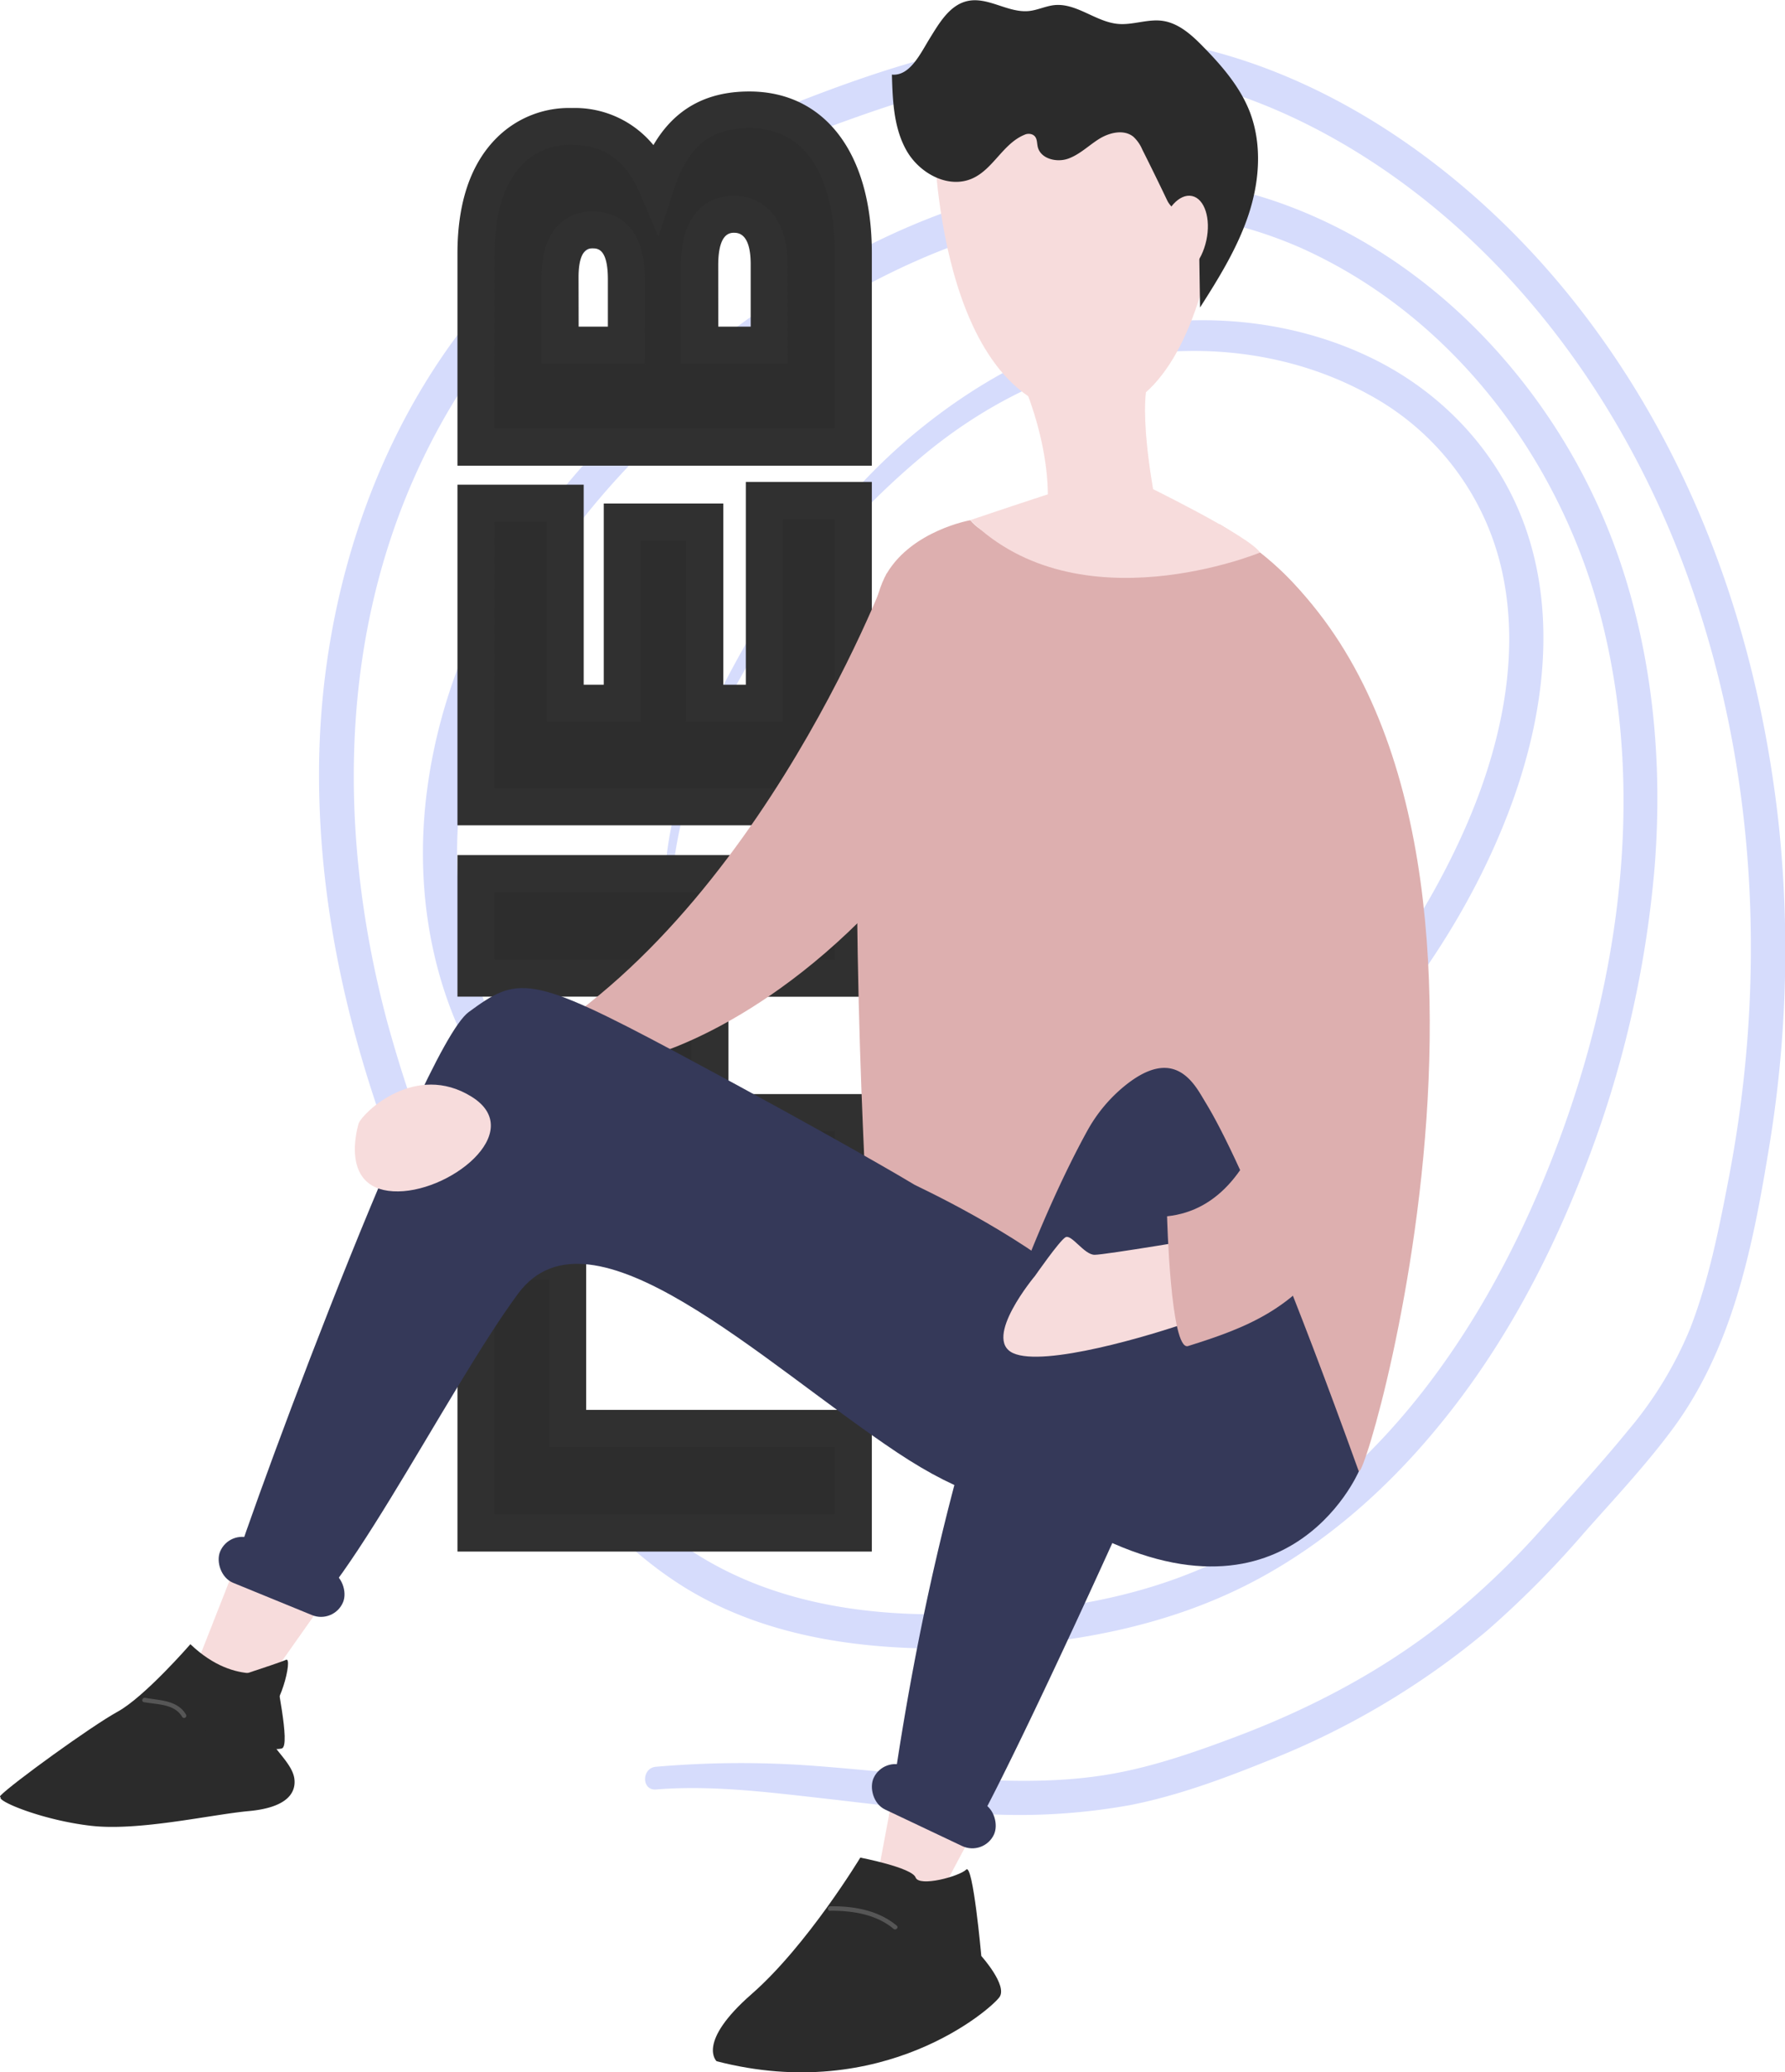 <svg xmlns="http://www.w3.org/2000/svg" viewBox="0 0 385.32 447.2"><defs><style>.cls-1{fill:#d6dcfc;}.cls-2{fill:#2d2d2d;}.cls-3{fill:#303030;}.cls-4{fill:#ddafaf;}.cls-5{fill:#353959;}.cls-6{fill:#f7dcdc;}.cls-7{fill:#2b2b2b;}.cls-8{fill:#565656;}</style></defs><title>boy2</title><g id="Слой_2" data-name="Слой 2"><g id="Слой_1-2" data-name="Слой 1"><g id="Слой_3" data-name="Слой 3"><path class="cls-1" d="M145.2,201c-2-21.93,7.3-43.05,18.49-61.34a165.27,165.27,0,0,1,37-42.53c13.76-11.07,30.33-19,48-20.91,15.92-1.72,32.46,1.08,46.56,8.8a57.36,57.36,0,0,1,29.09,38.72c4.07,19.1-.93,39.43-8.91,56.86-15.29,33.41-42.6,63.12-76,78.82a110.46,110.46,0,0,1-50.57,10.82,104.47,104.47,0,0,1-47.17-13.09c-14.14-7.93-26.22-19.42-33.82-33.83-9.36-17.78-11.14-38.89-7.33-58.43,7.74-39.81,37.31-71.44,70-93.39C187.69,60,206.68,50.81,227.1,47.18A92.18,92.18,0,0,1,281,53.58c33,14.87,56.29,46.24,64.92,80.93,10.19,41,2.3,85.56-14.29,123.78-14.26,32.84-36.95,64.13-70.33,79.34-19.63,8.95-42.22,11.29-63.6,10.67-20.45-.59-40.47-5.76-56.14-19.48-14.77-12.94-24.91-30.26-33.87-47.5A299.54,299.54,0,0,1,83.58,220.5C73.37,182.21,73,140.82,89,104c7.36-16.92,17.86-32.45,31.58-44.86,15.52-14,34.8-22.88,54.21-30.18C195.49,21.19,217.2,13.82,239.63,15c20.63,1.11,40.4,9.17,57.47,20.51,31.79,21.13,54.78,54,67.52,89.71,14.72,41.17,16.77,86.37,8.54,129.12-2.08,10.81-4.3,22-8.3,32.3a82.39,82.39,0,0,1-13.38,22c-6.07,7.44-12.61,14.54-19,21.67a172.44,172.44,0,0,1-20,19.07c-13.69,11-29.4,19.27-45.8,25.44-9.42,3.54-19,6.87-29,8.35-10.66,1.58-21.57,1.26-32.28.47s-21.14-2-31.73-2.73a211.92,211.92,0,0,0-32.07.35c-3.12.25-3.15,5.15,0,4.9,11.45-.94,23.24.47,34.61,1.75,11.55,1.3,23.05,2.83,34.66,3.44a134.69,134.69,0,0,0,33.25-1.85c10.08-2,20-5.67,29.48-9.5a171.52,171.52,0,0,0,47.27-28,208.21,208.21,0,0,0,21-21.13c6.47-7.31,13.17-14.42,19-22.25,13-17.41,17.4-39.07,20.86-60.11a260.37,260.37,0,0,0,2.3-70c-4.45-41.71-18.85-82.15-45.44-114.94-25.92-32-65.41-57.76-107.9-56-23.43.94-46.33,9.38-67.81,18.19C143,33.91,124.21,44.28,109.28,59.85,82.22,88.06,69,127.78,68.87,166.45c-.18,45.27,15.87,89.33,37.75,128.41,9.87,17.63,21.89,34.85,38.92,46.25,18.39,12.31,41.06,15.19,62.72,14.56,22.23-.66,44.53-4.56,64.19-15.4,16.58-9.13,30.49-22.36,41.92-37.35,11.77-15.43,20.79-32.83,27.74-50.91a232.87,232.87,0,0,0,15.08-65.08c1.75-22.28-.37-45.1-7.66-66.3a131,131,0,0,0-29.08-47.78c-12.62-13.2-28.21-23.7-45.56-29.55C255.69,36.84,235,37,215.54,42.19c-21,5.57-40.43,16.4-57.76,29.32-16.63,12.4-31.81,26.81-43.7,43.87-12.16,17.45-20.23,37.5-22.3,58.73-2,20.46,2.09,41.81,13.38,59.17,19.24,29.57,55.49,45.21,90.12,44.35,38.6-1,74-22.68,98.84-51.15,13.16-15.06,24.22-32.23,31.41-50.93,7.28-18.91,10.64-40.56,4.26-60.21-5.52-17-18.06-30.59-34.13-38.28-15.62-7.47-33.56-9.55-50.59-6.79C226.93,73.2,209.75,83,195.93,94.8c-14.77,12.68-26.31,28.77-35.78,45.66-10.31,18.38-18.86,39-16.31,60.51.1.85,1.44.88,1.36,0Z"/><path class="cls-2" d="M102.75,330.82V272.18h19.78v36.07H184.2v22.57Z"/><path class="cls-3" d="M188.2,334.82H98.75V268.18h27.78v36.07H188.2Zm-81.45-8H180.2V312.25H118.53V276.18H106.75Z"/><path class="cls-2" d="M102.75,262.64V240.07h30.49v-29H102.75V188.52H184.2v22.57H153.25v29H184.2v22.57Z"/><path class="cls-3" d="M188.2,266.64H98.75V236.07h30.49v-21H98.75V184.52H188.2v30.57H157.25v21H188.2Zm-81.45-8H180.2V244.07H149.25v-37H180.2V192.52H106.75v14.57h30.49v37H106.75Z"/><path class="cls-2" d="M102.75,174.1V108.59H122v43.17h12.33v-39.1h17.81v39.1H165V108h19.2V174.1Z"/><path class="cls-3" d="M188.2,178.1H98.75V104.59H126v43.17h4.33v-39.1h25.81v39.1H161V104h27.2Zm-81.45-8H180.2V112H169v43.75H148.09v-39.1h-9.81v39.1H118V112.59h-11.2Z"/><path class="cls-2" d="M102.75,96.49V54.72c0-10.24,2.56-17.45,7.33-22.22a18,18,0,0,1,13.38-5.24c9.43,0,15,5.36,18.15,12.57,3.26-9.89,8.85-16.17,20.13-16.17,14,0,22.46,11.4,22.46,30.83v42Zm32.46-36.18c0-6.87-2.32-10.71-7.33-10.71-4.42,0-7,3.49-7,10.24V74.5h14.31Zm30.84-3.26c0-6.87-2.68-10.82-7.68-10.82-4.42,0-7.33,3.49-7.33,11.05V74.5h15Z"/><path class="cls-3" d="M188.2,100.49H98.75V54.72c0-11,2.86-19.41,8.5-25a22.09,22.09,0,0,1,16.21-6.41,21.92,21.92,0,0,1,17.59,8c4.54-7.77,11.36-11.57,20.69-11.57,16.32,0,26.46,13.34,26.46,34.83Zm-81.45-8H180.2v-38c0-8.07-1.8-26.83-18.46-26.83-8.46,0-13.19,3.89-16.33,13.42l-3.28,10L138,41.43c-3-6.84-7.72-10.17-14.49-10.17a14.15,14.15,0,0,0-10.55,4.07c-4.14,4.14-6.16,10.49-6.16,19.39Zm63.3-14H147V57.28c0-14,8.67-15.05,11.33-15.05,5.64,0,11.68,3.89,11.68,14.82Zm-15-8h7V57.05c0-6.82-2.77-6.82-3.68-6.82-2.21,0-3.33,2.37-3.33,7.05Zm-15.83,8H116.9V59.84c0-13.21,8.41-14.24,11-14.24,3.41,0,11.33,1.44,11.33,14.71Zm-14.31-8h6.31V60.31c0-6.71-2.24-6.71-3.33-6.71-.73,0-3,0-3,6.24Z"/><path class="cls-4" d="M191.43,123.72s-30.28,80.74-86.6,106.72c-7.88,3.64,25,15.66,29.34,10.86s6.55-13.62,6.55-13.62,27.67-7.07,55.31-40.36S191.43,123.72,191.43,123.72Z"/><path class="cls-4" d="M209.44,112.26s-12.49,2.21-18,11.46c-10.87,18.17-4.66,128.22-4.74,129.45s104.21,64.19,106.67,64.35,47.58-157.43-30-204.33C263.35,113.19,220,124.71,209.44,112.26Z"/><path class="cls-5" d="M234.49,319.05c-3.38,1.95-11.85,13.7-40.91-5.67s-66.11-55.31-81.73-34.23-41,72.76-50.81,72.58-11.66-5.9-11.72-9.32,41.26-116.23,51.84-124,13.11-8.3,45.11,8.83c34.29,18.36,50,27.72,51.19,28.45S279.66,293,234.49,319.05Z"/><path class="cls-6" d="M201.61,29s.26,59.89,33.61,60.71c29.92-1.08,29.92-68.78,29.92-68.78S215.6-5.58,201.61,29Z"/><path class="cls-7" d="M192.53,16.09c.16,5.63.38,11.52,3.17,16.42s9,8.3,14.19,6c4.52-2,6.64-7.57,11.32-9.45a2.07,2.07,0,0,1,1.69,0c1.06.53.89,1.67,1.11,2.62.6,2.58,4.06,3.45,6.56,2.56S235,31.4,237.23,30s5.37-2.16,7.43-.49a8,8,0,0,1,1.92,2.76q2.71,5.39,5.31,10.84a5.2,5.2,0,0,0,5.35,3h.05a1.31,1.31,0,0,1,1.47,1.29l.29,18.95c4.05-6.34,8.06-12.81,10.44-19.94s3-15.1.35-22.13c-2.08-5.44-6-10-10.06-14.14-2.5-2.57-5.35-5.18-8.9-5.65-3.16-.42-6.34.95-9.52.67-4.8-.42-8.93-4.52-13.72-4.06-1.89.19-3.65,1.09-5.54,1.28-4.5.45-8.82-3.13-13.24-2.16-3.83.84-6.07,4.69-8.12,8s-4.3,8.25-8.21,7.88"/><ellipse class="cls-6" cx="255.51" cy="50.81" rx="8.7" ry="5.04" transform="translate(151.95 289.86) rotate(-77.83)"/><path class="cls-6" d="M218.7,77.82s9.28,17.72,7.19,34.3l23.52-3.82S245.52,88.79,248,81.61,218.7,77.82,218.7,77.82Z"/><path class="cls-6" d="M246.25,104.24s23.32,11.29,25.75,15c0,0-39.11,16.12-62.56-7,0,0,17.4-5.88,19.66-6.45S246.25,104.24,246.25,104.24Z"/><path class="cls-5" d="M234.72,244C227,258,203.28,306.59,191.62,394.6c0,0,9.94,8.35,14.19,7.13s45.16-92.1,50.55-105.56,7.39-51.37,4.25-57.42c-2.72-5.23-7.13-13.18-17.94-4.33A33,33,0,0,0,234.72,244Z"/><path class="cls-5" d="M257.32,234.13s7,2.93,36,83.39c0,0-16.35,38.44-63.5,10.08C229.86,327.6,252.52,231.56,257.32,234.13Z"/><path class="cls-6" d="M77.43,242.41c.95-2.39,12.3-13.29,24.4-5.73s-5.11,21.11-17,20.39S77.43,242.41,77.43,242.41Z"/><path class="cls-6" d="M261,267s-22.44,3.78-24.71,3.78-5-4.54-6.3-3.78-6.56,8.32-6.56,8.32S212,288.94,218.7,292s29.7-3.8,38.27-6.82S261,267,261,267Z"/><path class="cls-4" d="M272,119.24s25.31,138.44-20.07,143.23c0,0,.74,29.17,4.53,28,25-7.82,43.89-16.58,48.17-100.14C304.63,190.32,301.28,141.93,272,119.24Z"/><path class="cls-6" d="M49.68,340.76l19.76,5.53L55.5,366.06s-14.63-2.93-14.2-4S49.68,340.76,49.68,340.76Z"/><polygon class="cls-6" points="192.31 389.56 186.75 419.2 195.25 423.15 208.86 397.62 192.31 389.56"/><path class="cls-7" d="M211.83,422.09s5.68,6.32,3.94,8.85-25.15,23.17-61.08,13.86c0,0-4.44-4,7.57-14.5s23.45-29.44,23.45-29.44,11.15,2.15,11.93,4.28,9.47-.24,10.93-1.69S211.83,422.09,211.83,422.09Z"/><path class="cls-8" d="M179.21,412.32c4.8,0,9.9.74,13.68,3.92.48.4,1.17-.29.69-.69-4-3.35-9.29-4.24-14.37-4.19a.48.48,0,0,0,0,1Z"/><rect class="cls-5" x="46.46" y="335.13" width="28.7" height="10.3" rx="5.15" transform="translate(133.35 2.31) rotate(22.25)"/><rect class="cls-5" x="187.26" y="384.62" width="28.7" height="10.3" rx="5.15" transform="translate(186.26 -48.79) rotate(25.35)"/><path class="cls-7" d="M41.1,354.81s-9.85,11.34-15.69,14.55S2.48,385,.14,387.45,24.82,381.1,31,380.73,45,378,50.39,377.2s8.38.64,10.43.11-1.56-15.85-1.22-16.59S51.18,364.44,41.1,354.81Z"/><path class="cls-7" d="M59.07,376.14c-.2,1.08,4,4.44,4.46,7.61s-1.62,6.32-9.81,7.07S30,395.18,19.68,394-.47,388.77.13,387.87s30.94-11.44,41.18-13.81A25.9,25.9,0,0,1,59.07,376.14Z"/><path class="cls-7" d="M44.74,363.88s15.42-4.95,17-5.7S60.32,369.92,56.9,370,44.74,363.88,44.74,363.88Z"/><path class="cls-8" d="M31.06,367.32c2.82.51,6.61.34,8.26,3.17a.48.48,0,0,0,.83-.49c-1.82-3.13-5.7-3.05-8.83-3.62-.61-.11-.87.83-.26.94Z"/></g></g></g></svg>
